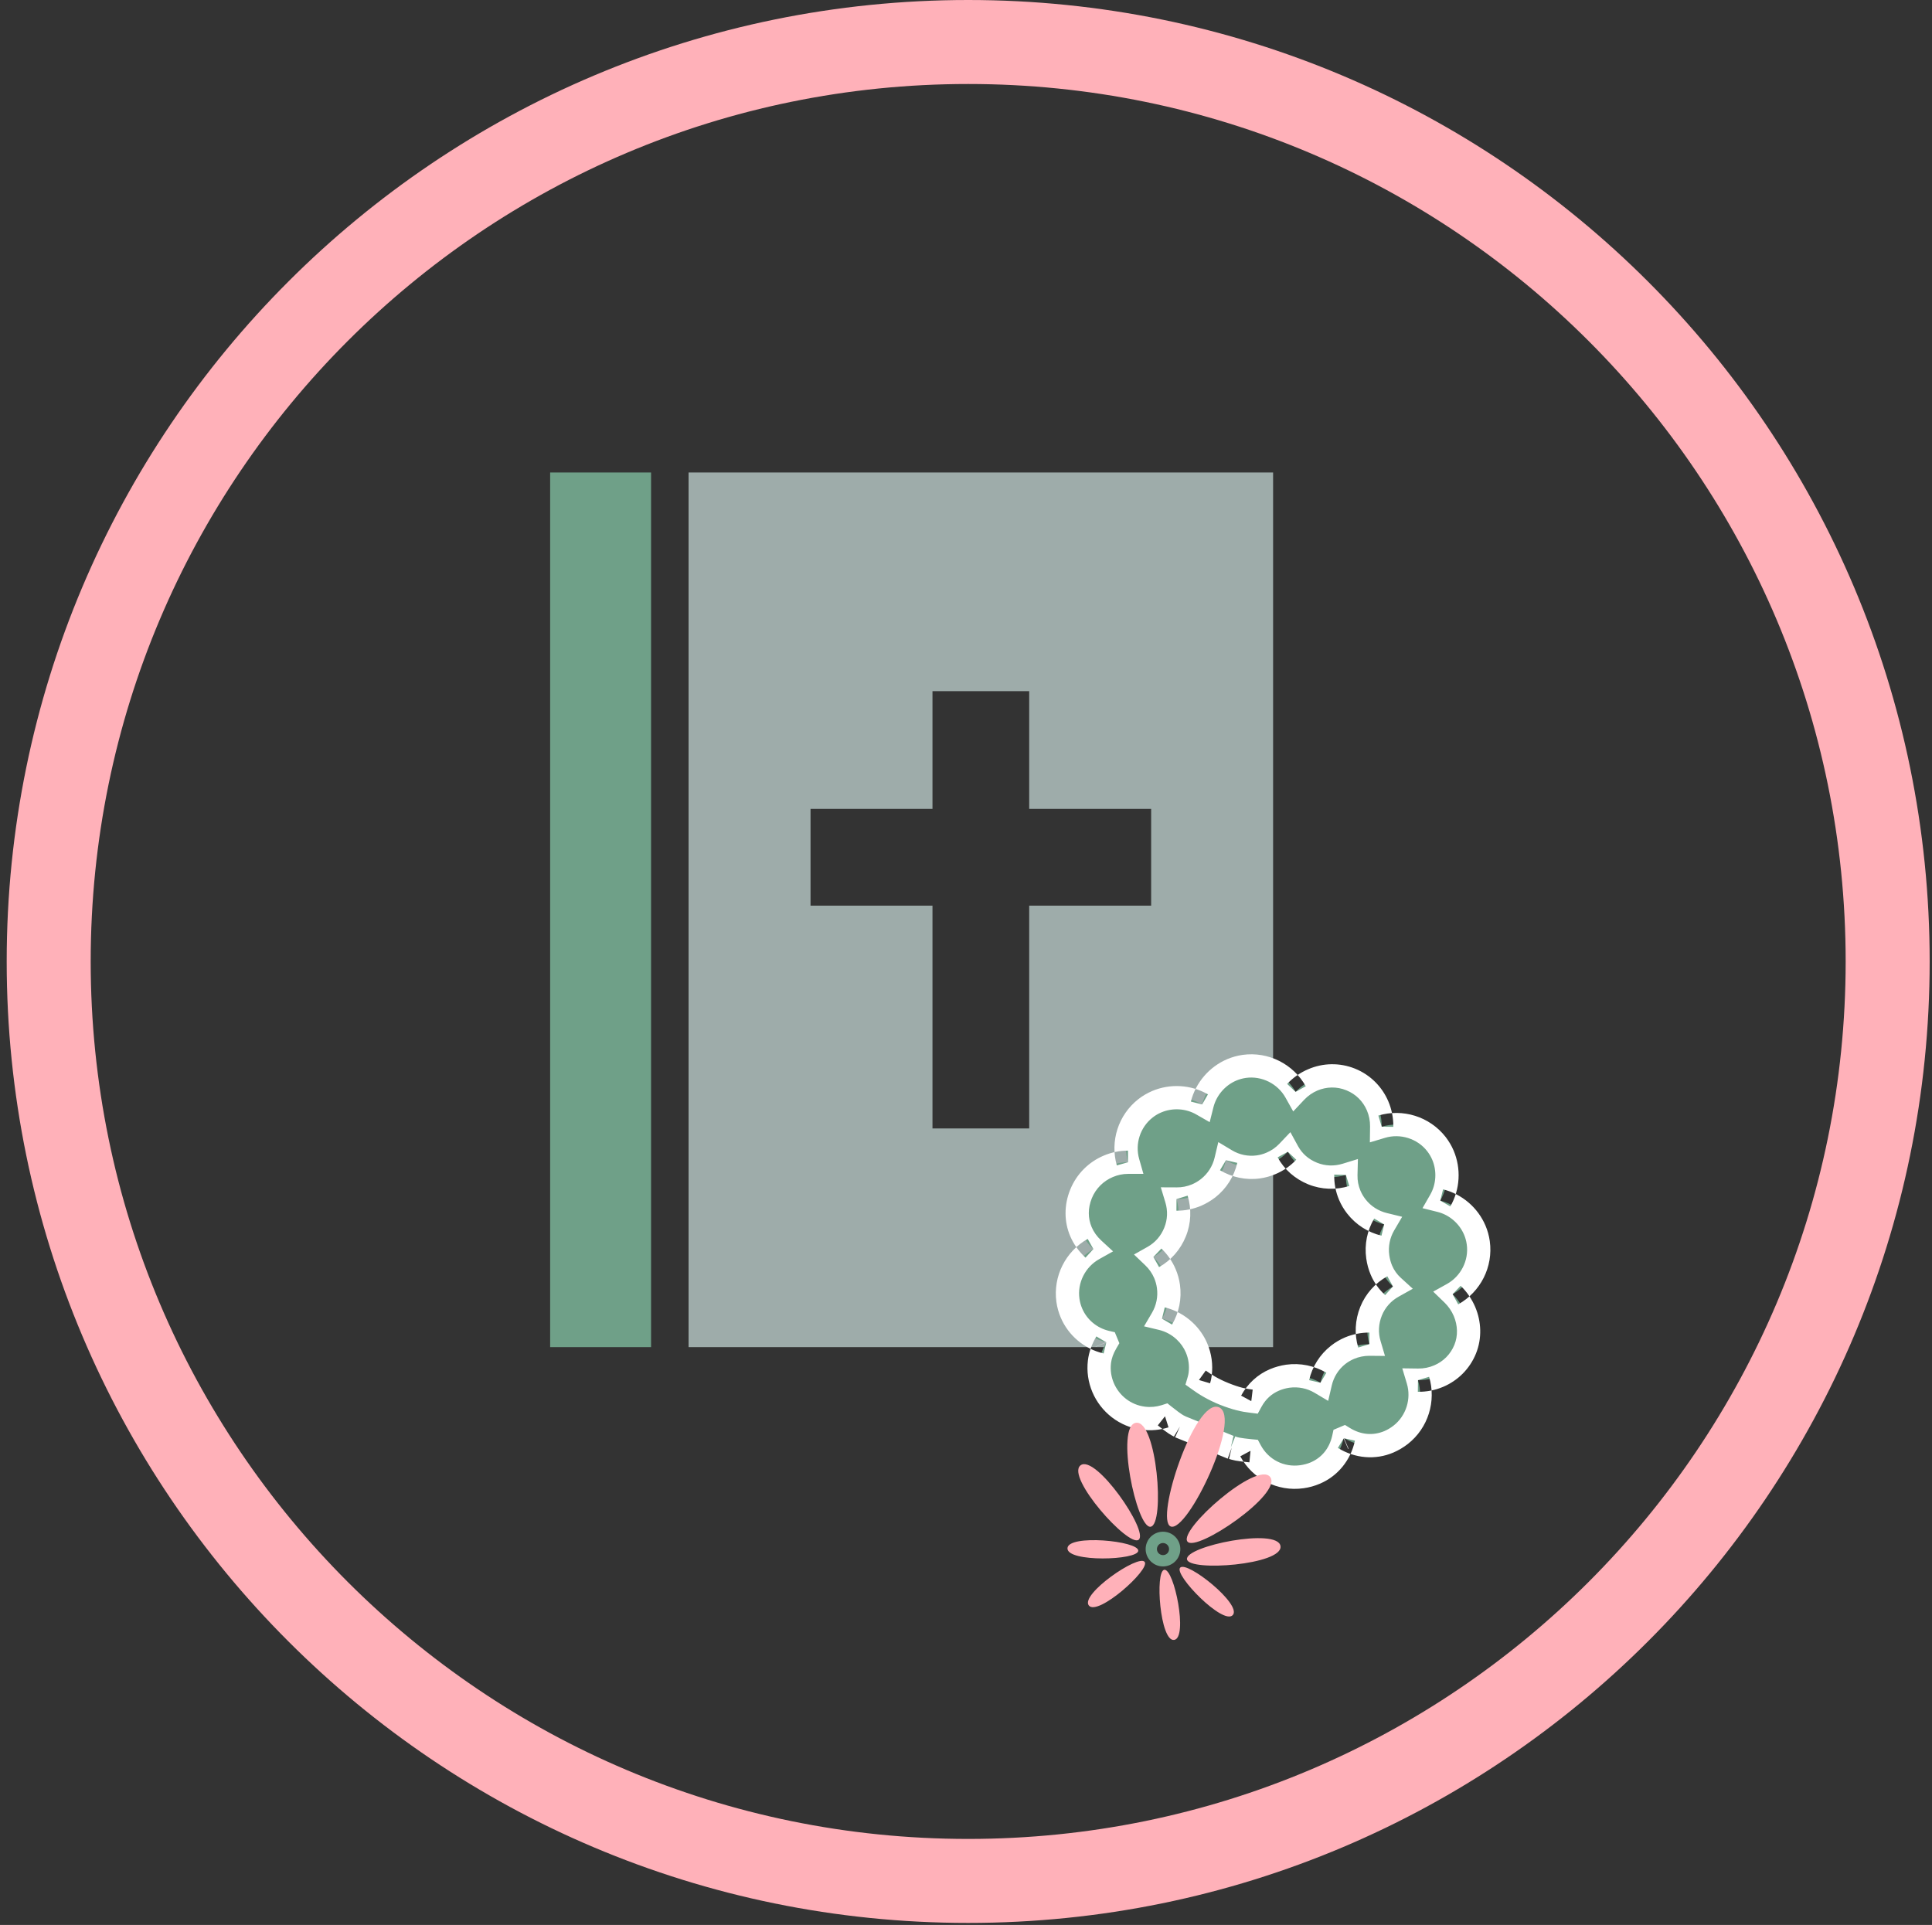 <svg xmlns="http://www.w3.org/2000/svg" width="276" height="275" viewBox="0 0 276 275">
  <rect x="0" y="0" width="276" height="275" fill="#333333" stroke="none"/>
  <g fill="none" fill-rule="evenodd" transform="translate(.956)">
    <path fill="#FFB1B9" d="M137.355,268.71 L137.355,274.71 C175.266,274.71 209.642,259.33 234.48,234.48 C259.327,209.64 274.713,175.27 274.71,137.35 C274.713,99.44 259.327,65.07 234.48,40.23 C209.642,15.38 175.266,2.84217094e-14 137.355,2.84217094e-14 C99.445,2.84217094e-14 65.068,15.38 40.231,40.23 C15.383,65.07 -0.003,99.44 -4.26325641e-13,137.35 C-0.003,175.27 15.383,209.64 40.231,234.48 C65.068,259.33 99.445,274.71 137.355,274.71 L137.355,262.71 C102.72,262.71 71.42,248.69 48.716,225.99 C26.022,203.29 12.003,171.99 12,137.35 C12.003,102.72 26.022,71.42 48.716,48.72 C71.42,26.02 102.72,12 137.355,12 C171.99,12 203.291,26.02 225.995,48.72 C248.689,71.42 262.707,102.72 262.71,137.35 C262.707,171.99 248.689,203.29 225.995,225.99 C203.291,248.69 171.99,262.71 137.355,262.71 L137.355,268.71"/>
    <polygon fill="#6FA088" points="77.637 192.45 92.054 192.45 92.054 67.5 77.637 67.5"/>
    <path fill="#9EACAA" d="M97.412,192.45 L180.915,192.45 L180.915,67.5 L97.412,67.5 L97.412,192.45 Z M163.494,129.38 L146.072,129.38 L146.072,161.21 L132.255,161.21 L132.255,129.38 L114.834,129.38 L114.834,115.56 L132.255,115.56 L132.255,98.74 L146.072,98.74 L146.072,115.56 L163.494,115.56 L163.494,129.38 L163.494,129.38 Z"/>
    <path fill="#6FA088" d="M162.694,158.33 C160.349,160.16 159.385,163.23 160.187,166.04 C157.289,166.04 154.589,167.81 153.474,170.57 C152.322,173.42 153.023,176.4 155.243,178.44 C152.681,179.88 151.186,182.79 151.607,185.78 C152.023,188.74 154.214,191.07 157.091,191.75 L157.1,191.77 C156.557,192.69 156.226,193.59 156.109,194.53 C155.627,198.5 158.458,202.12 162.421,202.61 C163.454,202.74 164.492,202.64 165.474,202.33 C166.852,203.42 167.218,203.62 167.606,203.8 L167.717,203.86 L167.868,203.92 L174.759,206.72 L174.878,206.77 L175.002,206.8 C175.465,206.96 175.908,207.09 177.692,207.26 C179.113,209.9 181.993,211.39 185.035,210.96 C188.091,210.54 190.336,208.42 190.985,205.46 L191.042,205.43 C193.625,207.02 196.707,206.88 199.138,204.98 C201.511,203.12 202.459,199.99 201.612,197.17 C204.568,197.21 207.244,195.5 208.357,192.74 C209.436,190.08 208.673,186.93 206.555,184.89 C209.135,183.45 210.644,180.53 210.224,177.54 C209.816,174.6 207.612,172.23 204.794,171.52 C206.239,169.01 206.061,165.77 204.239,163.43 C202.383,161.06 199.245,160.12 196.429,160.96 C196.467,158 194.758,155.33 192.002,154.22 C189.247,153.1 186.159,153.84 184.132,155.99 C182.694,153.43 179.779,151.93 176.796,152.35 C173.864,152.76 171.488,154.97 170.781,157.78 C168.265,156.33 165.028,156.51 162.694,158.33 Z M174.181,165.75 C175.561,166.58 177.185,166.93 178.812,166.7 C180.449,166.47 181.918,165.7 183.019,164.54 C183.785,165.94 185.002,167.02 186.571,167.66 C188.1,168.27 189.768,168.32 191.312,167.85 C191.272,169.46 191.78,171.04 192.814,172.36 C193.831,173.66 195.236,174.54 196.788,174.92 C195.979,176.3 195.638,177.92 195.867,179.55 C196.109,181.27 196.859,182.71 198.043,183.79 C196.641,184.57 195.528,185.79 194.915,187.31 C194.286,188.87 194.216,190.51 194.668,192.03 C193.077,192.03 191.506,192.54 190.21,193.56 C188.917,194.57 188.043,195.98 187.679,197.54 C186.297,196.72 184.663,196.38 183.018,196.61 C180.704,196.93 178.891,198.18 177.802,200.17 C176.763,200.05 175.676,199.83 173.904,199.12 C172.298,198.48 171.117,197.73 170.32,197.15 C170.399,196.88 170.462,196.6 170.499,196.3 C170.784,193.99 169.977,191.74 168.284,190.15 C167.353,189.28 166.241,188.68 165.044,188.39 C165.851,187.01 166.191,185.39 165.963,183.76 C165.734,182.13 164.963,180.67 163.811,179.57 C165.196,178.79 166.287,177.56 166.915,176 C167.528,174.48 167.58,172.83 167.117,171.3 C168.743,171.31 170.317,170.78 171.62,169.76 C172.927,168.74 173.812,167.32 174.181,165.75 L174.181,165.75 Z"/>
    <path fill="#FFF" d="M162.694,158.33 L161.672,157.02 C158.787,159.28 157.603,163.04 158.59,166.49 L160.187,166.04 L160.184,164.38 C158.979,164.38 157.803,164.63 156.724,165.09 C154.608,165.98 152.844,167.69 151.933,169.95 C151.034,172.16 151.052,174.53 151.932,176.6 C152.418,177.74 153.16,178.78 154.118,179.67 L155.243,178.44 L154.429,176.99 C151.275,178.77 149.448,182.33 149.961,186.01 L149.972,186.08 L149.961,186.01 C150.07,186.78 150.279,187.53 150.575,188.22 C151.666,190.79 153.937,192.71 156.71,193.36 L157.091,191.75 L155.556,192.38 L155.565,192.4 L157.1,191.77 L155.668,190.92 C155.035,191.99 154.607,193.13 154.461,194.33 L154.46,194.33 C154.265,195.93 154.511,197.49 155.101,198.88 C156.301,201.71 158.946,203.85 162.217,204.26 C163.487,204.41 164.766,204.3 165.974,203.91 L165.474,202.33 L164.443,203.63 C165.15,204.19 165.611,204.54 165.989,204.79 C166.358,205.04 166.688,205.21 166.929,205.31 L167.606,203.8 L166.753,205.22 L166.863,205.29 L166.967,205.35 L167.231,205.46 L167.235,205.46 L174.134,208.26 L174.252,208.31 L174.372,208.36 L174.622,208.41 L175.002,206.8 L174.438,208.36 C174.709,208.46 175.081,208.57 175.547,208.66 C176.019,208.75 176.614,208.82 177.529,208.91 L177.692,207.26 L176.229,208.05 C177.967,211.29 181.543,213.14 185.267,212.61 L185.265,212.61 C186.078,212.5 186.854,212.28 187.577,211.97 C190.148,210.89 192.007,208.61 192.608,205.81 L190.985,205.46 L191.634,206.99 L191.692,206.96 L191.042,205.43 L190.171,206.85 C192.602,208.36 195.536,208.61 198.1,207.51 C198.823,207.2 199.516,206.79 200.162,206.29 L200.188,206.27 L200.16,206.29 C203.086,204 204.243,200.16 203.203,196.69 L201.612,197.17 L201.592,198.83 C202.86,198.85 204.093,198.6 205.218,198.12 C207.294,197.24 209.008,195.57 209.897,193.37 C210.778,191.19 210.67,188.79 209.787,186.71 C209.312,185.6 208.613,184.56 207.709,183.69 L206.555,184.89 L207.362,186.34 C210.538,184.57 212.382,181 211.87,177.31 C211.763,176.53 211.553,175.79 211.257,175.09 C210.167,172.53 207.929,170.6 205.198,169.91 L204.794,171.52 L206.234,172.35 C207.634,169.91 207.795,166.95 206.709,164.38 C206.415,163.69 206.028,163.03 205.548,162.41 L205.547,162.41 C203.254,159.49 199.42,158.33 195.951,159.37 L196.429,160.96 L198.091,160.98 C198.107,159.71 197.859,158.48 197.381,157.35 C196.502,155.28 194.828,153.56 192.625,152.67 C190.422,151.78 188.027,151.85 185.953,152.74 C184.827,153.21 183.792,153.93 182.922,154.85 L184.132,155.99 L185.581,155.18 C183.807,152.02 180.245,150.19 176.565,150.7 C175.794,150.81 175.054,151.02 174.36,151.31 C171.798,152.41 169.86,154.64 169.169,157.37 L170.781,157.78 L171.609,156.34 C169.165,154.94 166.208,154.78 163.643,155.86 C162.95,156.16 162.285,156.54 161.672,157.02 L162.694,158.33 L163.717,159.64 C164.098,159.34 164.509,159.1 164.942,158.92 C166.54,158.24 168.436,158.34 169.952,159.22 L171.856,160.31 L172.392,158.18 C172.816,156.49 174.058,155.05 175.659,154.37 C176.092,154.19 176.55,154.06 177.028,153.99 C179.312,153.67 181.58,154.83 182.683,156.8 L183.79,158.78 L185.342,157.13 C185.897,156.54 186.549,156.09 187.252,155.79 C188.55,155.25 190.008,155.2 191.38,155.76 C192.75,156.31 193.769,157.35 194.322,158.65 C194.62,159.35 194.778,160.13 194.768,160.94 L194.739,163.2 L196.907,162.55 C199.07,161.9 201.512,162.64 202.93,164.46 L202.929,164.46 C203.226,164.84 203.466,165.25 203.65,165.68 C204.332,167.28 204.228,169.18 203.353,170.69 L202.258,172.6 L204.39,173.13 C206.09,173.55 207.523,174.79 208.198,176.39 C208.382,176.82 208.512,177.29 208.579,177.77 C208.906,180.06 207.732,182.33 205.748,183.43 L203.787,184.52 L205.4,186.08 C205.976,186.64 206.425,187.3 206.728,188.01 C207.293,189.35 207.341,190.83 206.816,192.12 C206.261,193.49 205.217,194.51 203.919,195.06 C203.217,195.36 202.442,195.52 201.633,195.51 L199.369,195.48 L200.021,197.65 C200.674,199.81 199.937,202.25 198.116,203.67 L198.114,203.67 C197.69,204 197.25,204.26 196.801,204.45 C195.213,205.11 193.51,204.99 191.914,204.02 L191.183,203.57 L190.336,203.93 L189.545,204.26 L189.362,205.1 C188.952,206.93 187.858,208.24 186.279,208.92 C185.83,209.11 185.339,209.24 184.806,209.32 L184.803,209.32 C182.442,209.65 180.26,208.51 179.155,206.47 L178.735,205.69 L177.855,205.61 C176.986,205.52 176.467,205.45 176.156,205.39 C175.839,205.33 175.758,205.3 175.567,205.23 L175.477,205.2 L175.258,205.15 L174.878,206.77 L175.503,205.23 L175.385,205.18 L168.492,202.38 L168.505,202.39 L168.466,202.37 L168.46,202.37 L168.375,202.32 L168.284,202.28 C168.136,202.21 168.089,202.19 167.834,202.02 C167.586,201.86 167.176,201.56 166.504,201.03 L165.813,200.48 L164.974,200.75 C164.217,200.98 163.421,201.06 162.623,200.96 C160.576,200.71 158.92,199.37 158.16,197.58 C157.79,196.71 157.637,195.74 157.759,194.73 L157.758,194.73 C157.846,194.05 158.08,193.38 158.531,192.61 L158.952,191.89 L158.627,191.11 L158.301,190.32 L157.473,190.13 C155.717,189.71 154.31,188.51 153.634,186.92 C153.451,186.49 153.321,186.03 153.252,185.54 L153.242,185.47 L153.252,185.54 C152.925,183.26 154.087,181 156.057,179.89 L158.053,178.77 L156.368,177.22 C155.742,176.64 155.287,175.99 154.992,175.3 C154.465,174.04 154.432,172.65 155.014,171.19 C155.581,169.79 156.686,168.71 158.023,168.15 C158.703,167.86 159.439,167.7 160.19,167.7 L162.389,167.7 L161.785,165.58 C161.166,163.42 161.912,161.05 163.717,159.64 L162.694,158.33 Z M174.181,165.75 L173.327,167.18 C175.019,168.19 177.03,168.63 179.043,168.35 C179.819,168.24 180.566,168.03 181.269,167.73 C182.388,167.26 183.392,166.56 184.224,165.68 L183.019,164.54 L181.562,165.34 C182.507,167.07 184.045,168.43 185.949,169.2 C187.84,169.96 189.906,170.02 191.801,169.43 L191.312,167.85 L189.651,167.8 C189.62,169.04 189.85,170.26 190.333,171.4 C190.63,172.1 191.023,172.77 191.504,173.38 L191.53,173.42 L191.505,173.38 C192.755,174.98 194.49,176.07 196.398,176.53 L196.788,174.92 L195.355,174.08 C194.361,175.77 193.939,177.77 194.222,179.78 C194.336,180.6 194.547,181.37 194.855,182.1 C195.328,183.21 196.033,184.21 196.926,185.02 L198.043,183.78 L197.233,182.33 C195.513,183.29 194.133,184.81 193.374,186.69 C192.607,188.58 192.514,190.63 193.076,192.51 L194.668,192.03 L194.677,190.37 C193.478,190.37 192.287,190.6 191.177,191.07 C190.475,191.37 189.804,191.76 189.187,192.25 C187.587,193.5 186.507,195.24 186.061,197.17 L187.679,197.54 L188.525,196.11 C186.827,195.11 184.81,194.68 182.787,194.96 C181.975,195.08 181.199,195.29 180.473,195.6 C178.713,196.34 177.274,197.67 176.345,199.38 L177.802,200.17 L178,198.52 C177.058,198.41 176.195,198.25 174.521,197.58 L174.525,197.58 C173.07,197 172.014,196.32 171.295,195.8 L170.32,197.15 L171.914,197.62 C172.015,197.28 172.098,196.9 172.148,196.5 C172.343,194.93 172.121,193.36 171.519,191.94 C171.045,190.82 170.335,189.8 169.422,188.94 C168.285,187.87 166.91,187.13 165.435,186.77 L165.044,188.39 L166.478,189.23 C167.47,187.54 167.89,185.54 167.608,183.53 C167.5,182.75 167.291,182.01 166.993,181.31 C166.521,180.19 165.827,179.2 164.959,178.37 L163.811,179.57 L164.627,181.02 C166.34,180.05 167.694,178.52 168.456,176.62 L168.455,176.62 C169.215,174.75 169.277,172.7 168.707,170.81 L167.117,171.3 L167.103,172.96 C168.319,172.97 169.517,172.73 170.627,172.26 C171.342,171.95 172.02,171.55 172.644,171.07 C174.253,169.81 175.345,168.06 175.799,166.13 L174.181,165.75 L173.327,167.18 L174.181,165.75 L172.564,165.37 C172.278,166.58 171.601,167.66 170.597,168.45 C170.2,168.76 169.774,169.01 169.328,169.2 C168.636,169.49 167.893,169.64 167.13,169.63 L164.873,169.62 L165.526,171.78 C165.884,172.96 165.841,174.22 165.375,175.37 L165.374,175.38 C164.88,176.6 164.053,177.52 162.995,178.12 L161.043,179.22 L162.664,180.77 C163.208,181.29 163.64,181.91 163.934,182.6 C164.119,183.04 164.249,183.5 164.317,183.99 C164.493,185.25 164.232,186.49 163.611,187.55 L162.48,189.48 L164.654,190 C165.571,190.23 166.421,190.68 167.145,191.36 C167.726,191.91 168.166,192.54 168.46,193.24 C168.832,194.12 168.974,195.09 168.85,196.09 C168.825,196.29 168.783,196.48 168.726,196.68 L168.395,197.81 L169.345,198.49 C170.22,199.13 171.526,199.96 173.283,200.67 L173.287,200.67 C175.157,201.42 176.468,201.69 177.604,201.82 L178.721,201.96 L179.26,200.97 C179.872,199.86 180.699,199.12 181.771,198.66 C182.216,198.47 182.707,198.33 183.248,198.25 C184.516,198.08 185.767,198.34 186.833,198.97 L188.784,200.13 L189.298,197.92 C189.58,196.71 190.247,195.64 191.234,194.86 C191.621,194.56 192.038,194.32 192.476,194.13 C193.167,193.84 193.909,193.69 194.66,193.69 L196.899,193.71 L196.261,191.56 C195.917,190.4 195.965,189.15 196.456,187.93 C196.924,186.78 197.769,185.84 198.852,185.24 L200.873,184.11 L199.159,182.55 C198.618,182.06 198.206,181.48 197.914,180.8 C197.725,180.35 197.589,179.86 197.513,179.32 C197.337,178.06 197.598,176.82 198.221,175.76 L199.354,173.83 L197.178,173.3 C195.982,173.01 194.906,172.34 194.122,171.34 L194.123,171.34 C193.818,170.95 193.575,170.53 193.393,170.1 C193.095,169.4 192.954,168.65 192.973,167.89 L193.031,165.58 L190.823,166.26 C189.63,166.62 188.36,166.58 187.194,166.11 C185.958,165.61 185.063,164.8 184.477,163.74 L183.384,161.74 L181.815,163.39 C181.293,163.94 180.667,164.38 179.97,164.67 C179.533,164.86 179.068,164.99 178.581,165.06 C177.34,165.23 176.102,164.97 175.036,164.33 L173.087,163.16 L172.564,165.37 L174.181,165.75 L174.181,165.75 Z"/>
    <path fill="#FFB1B9" d="M173.164 201.04C176.585 202.43 168.682 219.04 166.284 218.07 163.979 217.14 169.743 199.66 173.164 201.04M161.328 203.26C164.31 202.84 165.505 217.81 163.415 218.11 161.405 218.39 158.346 203.68 161.328 203.26M153.403 209.34C155.539 207.67 163.207 218.8 161.71 219.97 160.271 221.09 151.268 211 153.403 209.34M151.539 221.19C151.61 219.16 161.702 220.12 161.652 221.54 161.604 222.91 151.468 223.22 151.539 221.19M154.59 229.36C153.338 227.76 161.686 222.01 162.564 223.13 163.407 224.21 155.841 230.96 154.59 229.36M166.78 234.28C168.793 234 166.783 224.07 165.371 224.26 164.015 224.45 164.767 234.57 166.78 234.28M175.155 230.73C176.515 229.22 168.588 222.9 167.635 223.96 166.718 224.98 173.795 232.24 175.155 230.73M181.973 220.88C181.596 218.19 168.348 220.87 168.612 222.76 168.867 224.56 182.351 223.56 181.973 220.88M180.493 211C178.639 208.63 167.38 218.57 168.68 220.23 169.929 221.83 182.347 213.38 180.493 211"/>
    <path fill="#6FA088" d="M165.989,221.63 C165.81,222.07 165.305,222.28 164.861,222.1 C164.417,221.93 164.203,221.42 164.382,220.98 C164.561,220.53 165.066,220.32 165.51,220.5 C165.954,220.68 166.169,221.18 165.989,221.63 M167.482,222.23 C167.995,220.96 167.382,219.52 166.114,219 C164.845,218.49 163.402,219.1 162.889,220.37 C162.377,221.64 162.99,223.08 164.258,223.6 C165.526,224.11 166.97,223.5 167.482,222.23"/>
  </g>
</svg>

